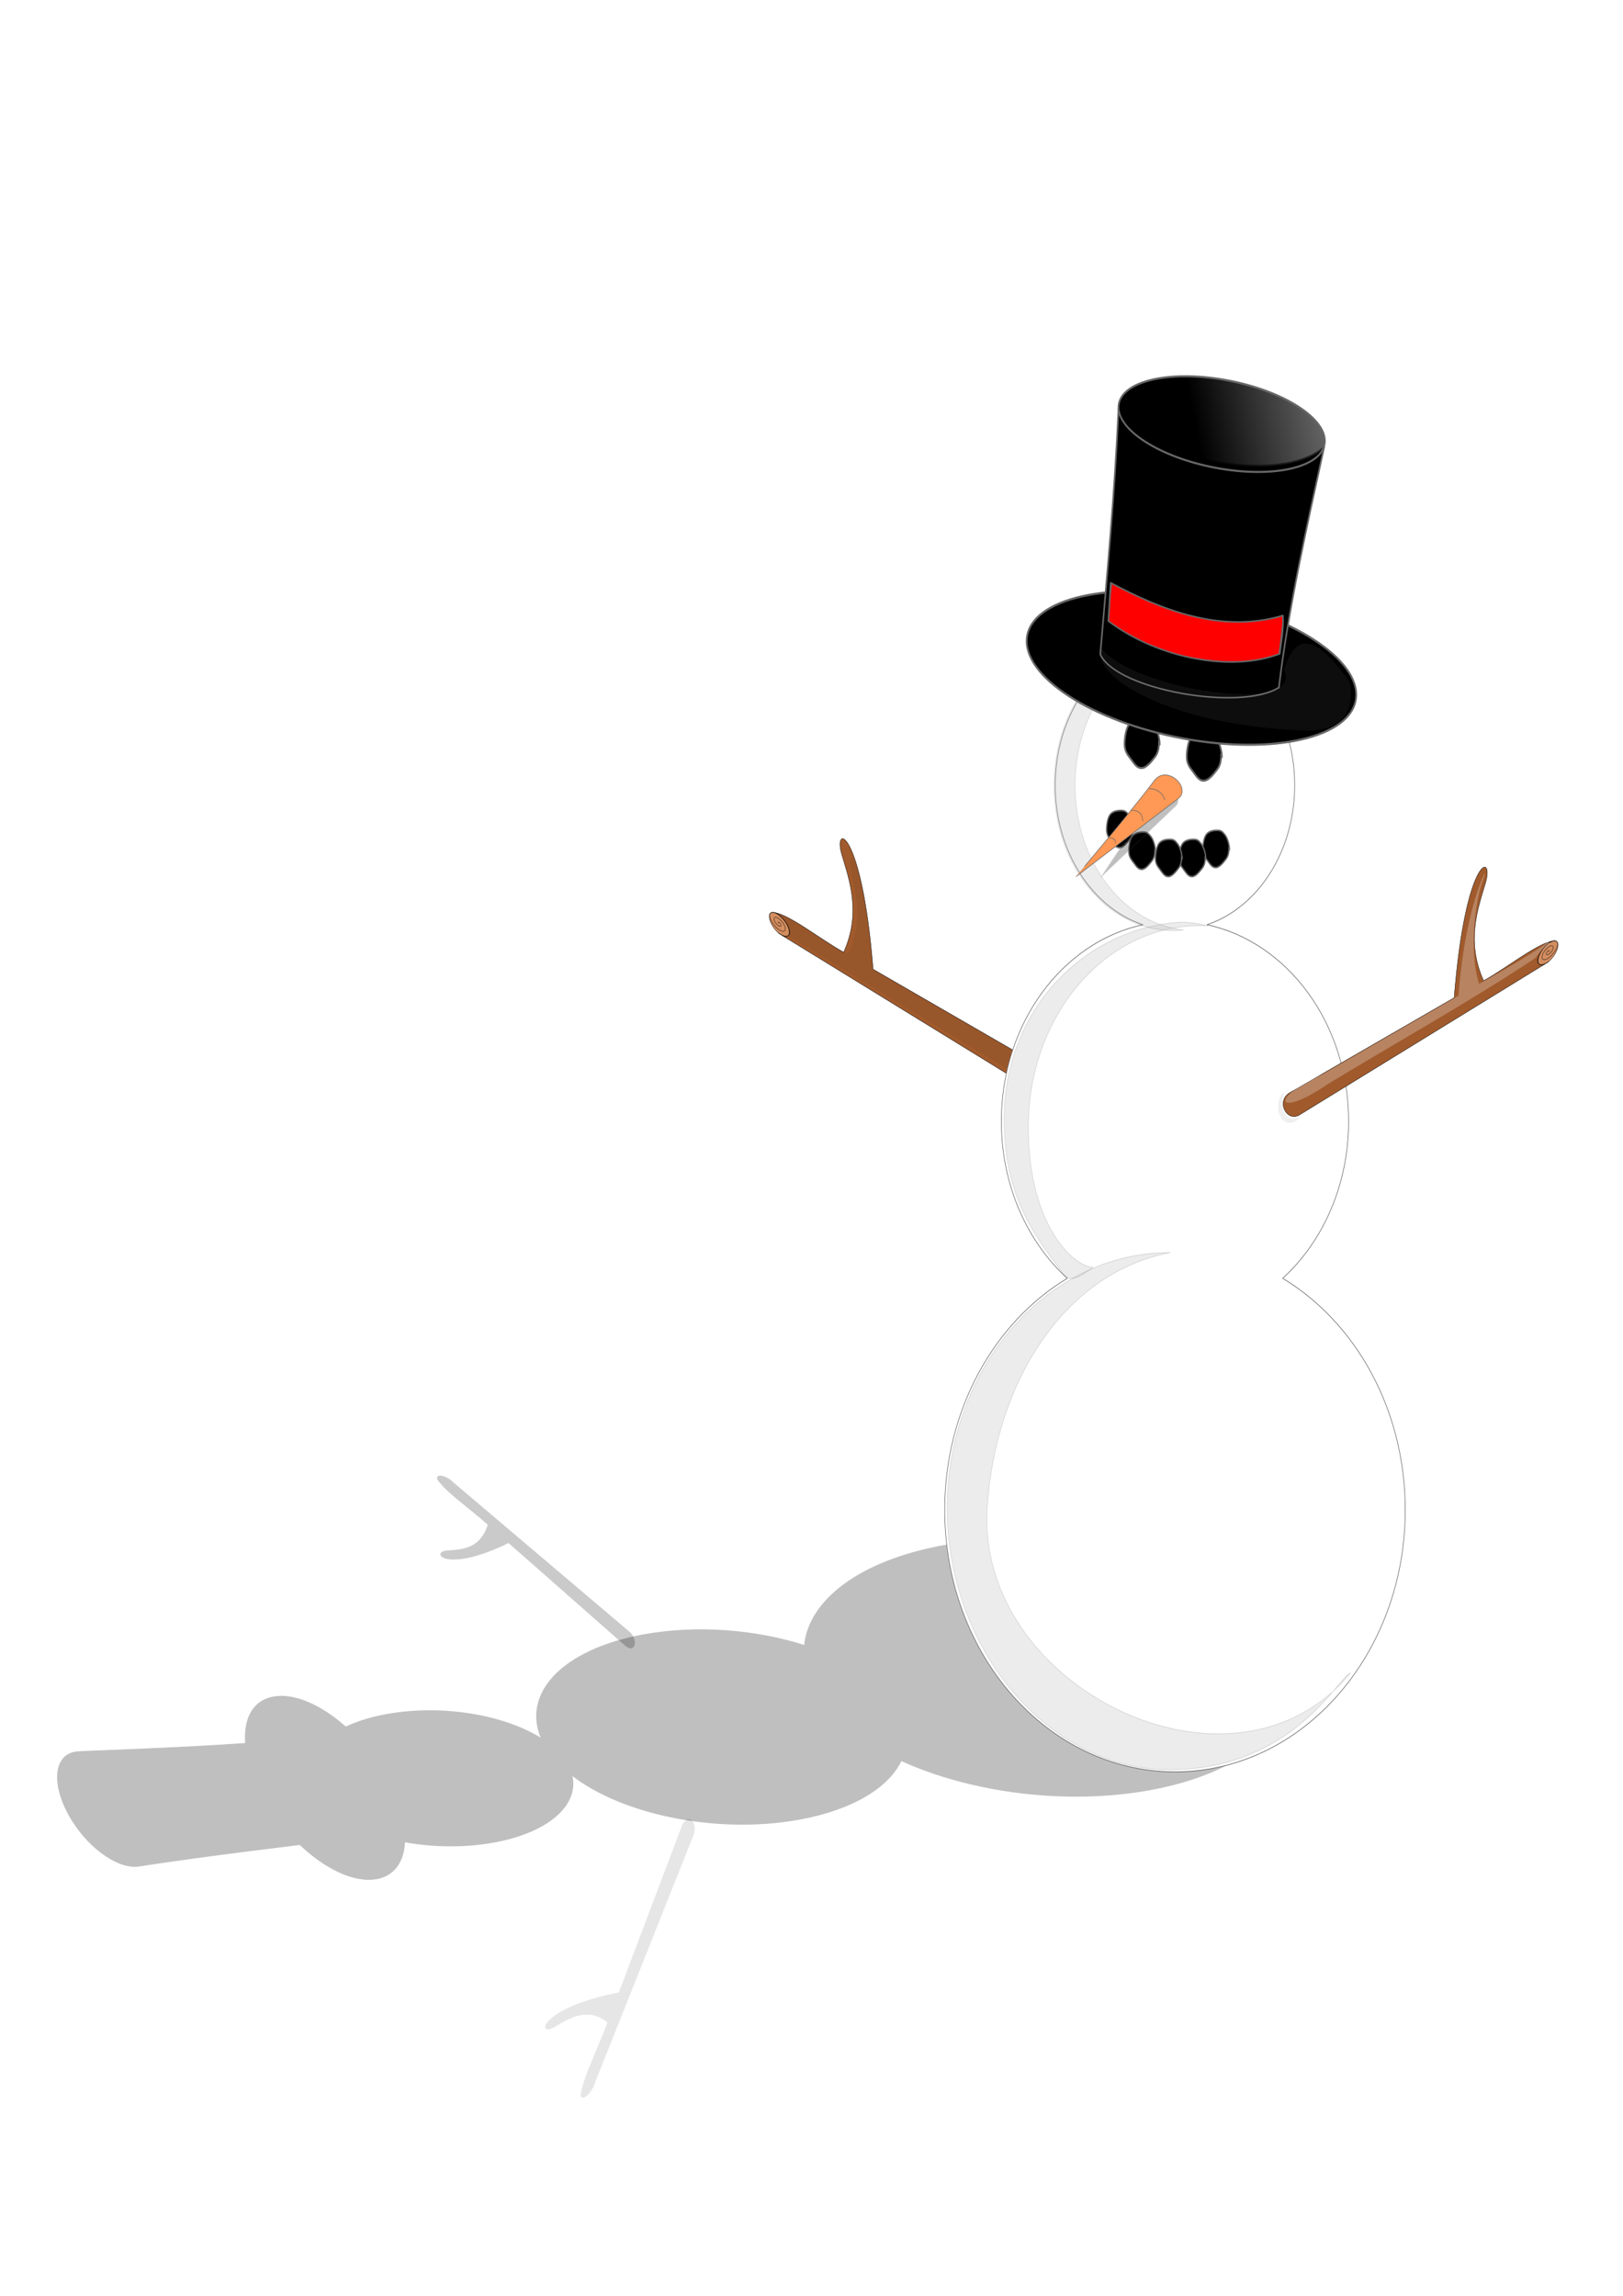 <?xml version="1.0"?>
<svg xmlns:rdf="http://www.w3.org/1999/02/22-rdf-syntax-ns#" xmlns="http://www.w3.org/2000/svg" xmlns:cc="http://creativecommons.org/ns#" xmlns:xlink="http://www.w3.org/1999/xlink" xmlns:dc="http://purl.org/dc/elements/1.1/" id="svg2" viewBox="0 0 744.09 1052.4" version="1.1">
  <defs id="defs4">
    <filter id="filter3959" y="-.162" width="1.113" height="1.325" x="-.057">
      <feGaussianBlur id="feGaussianBlur3961" stdDeviation="8.975"/>
    </filter>
    <filter id="filter4103">
      <feGaussianBlur id="feGaussianBlur4105" stdDeviation="16.321"/>
    </filter>
    <filter id="filter3909">
      <feGaussianBlur id="feGaussianBlur3911" stdDeviation="14.971"/>
    </filter>
    <filter id="filter3941">
      <feGaussianBlur id="feGaussianBlur3943" stdDeviation="11.015"/>
    </filter>
    <filter id="filter3972">
      <feGaussianBlur id="feGaussianBlur3974" stdDeviation="8.1"/>
    </filter>
    <filter id="filter4018">
      <feGaussianBlur id="feGaussianBlur4020" stdDeviation="4.249"/>
    </filter>
    <filter id="filter3989">
      <feGaussianBlur id="feGaussianBlur3991" stdDeviation="18.957"/>
    </filter>
    <filter id="filter4100" y="-.101" width="1.182" height="1.203" x="-.091">
      <feGaussianBlur id="feGaussianBlur4102" stdDeviation="1.59"/>
    </filter>
    <filter id="filter4231" y="-.19" width="1.108" height="1.381" x="-.054">
      <feGaussianBlur id="feGaussianBlur4233" stdDeviation="9.9"/>
    </filter>
    <filter id="filter3964">
      <feGaussianBlur id="feGaussianBlur3966" stdDeviation="7.478"/>
    </filter>
    <filter id="filter3875">
      <feGaussianBlur id="feGaussianBlur3877" stdDeviation="9.567"/>
    </filter>
    <linearGradient id="linearGradient4044" y2="-118.53" gradientUnits="userSpaceOnUse" x2="-1302.5" y1="-2.549" x1="-1585.6">
      <stop id="stop3856" offset="0"/>
      <stop id="stop3872" offset=".168"/>
      <stop id="stop3870" stop-opacity=".549" offset="1"/>
      <stop id="stop3858" stop-opacity="0" offset="1"/>
    </linearGradient>
  </defs>
  <g id="layer1">
    <g id="g4235">
      <g id="g4104">
        <g id="g4046">
          <g id="g3982" transform="matrix(1.045 0 0 .976 84.461 37.943)">
            <g id="g3104" transform="matrix(.249 0 0 .325 406.21 350.99)">
              <g id="g3993" opacity=".1" filter="url(#filter3989)" stroke="#000" transform="matrix(.042 -.512 .365 -.016 -739.2 796.23)">
                <path id="path3995" stroke-width="1px" d="m-1976-236.79 691.72 399.64c36.133 16.176 63.505-38.557 24.986-59.967l-461.92-250.85c-31.888-378.06-114.07-385.11-87.847-302.6 21.035 66.193 55.072 153.58 5.143 257.69-67.707-35.034-156.38-103.52-200.34-105.56 29.928-2.144 73.054 75.78 28.264 61.645z"/>
                <path id="path3997" stroke-width=".96" d="m-1960.3-236.75c-7.452 6.33-24.55-1.886-38.188-18.35s-18.653-34.942-11.2-41.272c7.452-6.33 24.55 1.886 38.188 18.351 13.638 16.464 18.653 34.942 11.2 41.272z"/>
                <path id="path3999" stroke-width=".958" stroke-linecap="round" d="m-1986.9-270.09c-1.801-1.009-1.441-2.77-0.681-2.801 2.059-0.085 5.402 3.572 6.667 6.156 2.264 4.622-0.179 6.479-3.944 5.049-5.525-2.1-11.856-9.387-14.015-15.112-2.878-7.631 1.562-10.48 8.567-7.298 8.818 4.006 18.413 15.265 21.363 24.069 3.574 10.663-2.934 14.522-13.193 9.544-12.09-5.867-24.994-21.156-28.711-33.025-4.291-13.703 4.303-18.579 17.818-11.791 15.357 7.713 31.586 27.053 36.059 41.982 5.019 16.748-5.67 22.643-22.443 14.039-2.523-1.294-5.13-2.878-7.753-4.707"/>
              </g>
              <g id="g3941" fill="#a05a2c" transform="matrix(.517 0 0 .449 471.71 266.78)">
                <g id="g3972" stroke="#000">
                  <g id="g3889" transform="matrix(1.212 0 0 1.218 365.87 33.936)">
                    <path id="path3876" d="m-1976-236.79 691.72 399.64c36.133 16.176 63.505-38.557 24.986-59.967l-461.92-250.85c-31.888-378.06-114.07-385.11-87.847-302.6 21.035 66.193 55.072 153.58 5.143 257.69-67.707-35.034-156.38-103.52-200.34-105.56 29.928-2.144 73.054 75.78 28.264 61.645z" stroke-width="1px" fill="#a05a2c"/>
                    <path id="path3878" d="m-1960.3-236.75c-7.452 6.33-24.55-1.886-38.188-18.35s-18.653-34.942-11.2-41.272c7.452-6.33 24.55 1.886 38.188 18.351 13.638 16.464 18.653 34.942 11.2 41.272z" stroke-width=".96" fill="#d38d5f"/>
                    <path id="path3881" d="m-1986.9-270.09c-1.801-1.009-1.441-2.77-0.681-2.801 2.059-0.085 5.402 3.572 6.667 6.156 2.264 4.622-0.179 6.479-3.944 5.049-5.525-2.1-11.856-9.387-14.015-15.112-2.878-7.631 1.562-10.48 8.567-7.298 8.818 4.006 18.413 15.265 21.363 24.069 3.574 10.663-2.934 14.522-13.193 9.544-12.09-5.867-24.994-21.156-28.711-33.025-4.291-13.703 4.303-18.579 17.818-11.791 15.357 7.713 31.586 27.053 36.059 41.982 5.019 16.748-5.67 22.643-22.443 14.039-2.523-1.294-5.13-2.878-7.753-4.707" stroke-width=".958" stroke-linecap="round" fill="none"/>
                  </g>
                  <path id="path3943" opacity=".25" d="m-2010.2-255.36 747.81 428.72c5.576-27.071 16.094-57.126 17.205-60.307l-476.04-261.01c-30.039-364.96-96.246-417.23-69.979-298.03 15.055 68.319 37.204 149-12.725 253.12-67.707-35.034-211.87-132.5-247.44-133.79 33.154 10.485 58.215 63.894 41.167 71.303z" filter="url(#filter3964)" stroke-width="1px" fill="#1a1a1a"/>
                </g>
              </g>
              <g id="g4083" opacity=".25" filter="url(#filter4103)" transform="matrix(.664 0 0 1 126.08 -59.139)">
                <path id="path4004" stroke-linejoin="round" d="m-2288.9 1461.3c78.617 50.353 286.25 76.883 463.75 59.251 147.72-14.673 227.98-55.304 205.46-97.547 134.3 57.558 387.77 86.052 605.21 64.454 141.29-14.035 236.54-46.165 270.2-84.833 184.36 45.814 437.1 64.395 660.13 42.241 321.38-31.923 459.3-136.32 308.09-233.17-151.22-96.852-534.32-149.49-855.7-117.57-223.02 22.153-357.68 79.206-368.7 144.42-129.15-22.497-285.66-29.603-426.96-15.568-217.44 21.598-325.81 86.034-268.45 151.24-97.727-34.772-266.28-50.689-413.99-36.016-177.51 17.632-257.66 72.748-179.05 123.1z" stroke="#000004" stroke-linecap="round" stroke-width="3.374"/>
                <g id="g4032" transform="matrix(-.435 -.45 1.621 -.086 -2328.3 1176.2)">
                  <path id="path4034" stroke-linejoin="round" d="m-277.37-119.04c0 56.822-131.22 102.89-293.1 102.89-161.87 0-293.1-46.064-293.1-102.89 0-56.822 131.22-102.89 293.1-102.89 161.87 0 293.1 46.064 293.1 102.89z" stroke="#000" stroke-linecap="round" stroke-width="3.132"/>
                  <g id="g4036" stroke-linejoin="round" stroke="#000004" stroke-linecap="round" transform="translate(906.2 -481.81)">
                    <path id="path4040" d="m-1633.2 256.51h306.27v70.464h-306.27z" stroke-width="1.152" fill="#f00"/>
                    <g id="g4042" stroke-width="2.906" transform="matrix(1 0 0 .761 -326.01 466.91)">
                      <path id="path4080" d="m-1333.7-598.56c12.108 162.72 16.181 313.61 21.832 467.84 34.934 60.953 256.5 58.915 318.19 0-0.644-154.81 13.595-312.15 26.414-466.96-70.777 89.946-311.59 83.336-366.43-0.885z"/>
                      <path id="path4044" d="m-1301.7-269.94c94.642 19.332 189.8 34.558 291.28 0v75.625c-101.02 20.613-197.2 15.808-291.28 0z"/>
                    </g>
                    <path id="path4046" stroke-width="3" d="m-1293.1 6.512c0 35.355-82.186 64.017-183.57 64.017s-183.57-28.661-183.57-64.017c0-34.169 76.761-62.085 173.43-63.921 3.358-0.064 6.739-0.096 10.143-0.096 101.38 0 183.57 28.661 183.57 64.017z"/>
                  </g>
                  <path id="path4048" opacity="0" filter="url(#filter3959)" d="m-408.52-141.04c9.69-46.602 37.37-67.448 115.8-0 0 0 35.318 68.922-69.16 81.222-259.23 30.519-384.04-29.48-369.12-61.922 77.227 51.74 368.9 38.448 322.48-19.3z"/>
                </g>
              </g>
              <path id="path2985" stroke-linejoin="round" d="m114.28-273.86c-116.49 0-210.94 93.614-210.94 209.09 0 96.102 65.412 177.04 154.5 201.5-142 25.029-249.5 142.73-249.5 284.19 0 91.921 45.403 173.82 116.16 226.78-128.44 63.546-215.94 189.56-215.94 334.66 0 209.08 181.65 378.56 405.72 378.56s405.72-169.48 405.72-378.56c0-145.09-87.48-271.11-215.91-334.66 70.753-52.958 116.12-134.86 116.12-226.78 0-141.46-107.5-259.16-249.5-284.19 89.088-24.465 154.5-105.4 154.5-201.5 0-115.48-94.445-209.09-210.94-209.09z" stroke="#676767" stroke-linecap="round" fill="#fff"/>
              <g id="g3823" stroke-linejoin="round" stroke="#676767" stroke-linecap="round" stroke-width="2.27">
                <path id="path3813" d="m39.862-3.554c0 7.061-1.101 12.423-5.578 17.05-4.478 4.627-11.035 11.915-17.868 11.915-6.833 0-10.213-5.68-14.69-10.307-4.478-4.627-7.907-8.698-7.907-15.759 0-7.061 1.899-17.302 6.377-21.93 4.478-4.627 12.24-5.777 19.072-5.777 6.833 0 9.057 1.848 13.534 6.475 4.478 4.627 7.991 14.528 7.991 21.59l-0.972-3.191"/>
                <path id="path3815" d="m209.39 25.136c0 7.061-1.101 12.423-5.578 17.05-4.478 4.627-11.035 11.915-17.868 11.915-6.833 0-10.213-5.68-14.69-10.307-4.478-4.627-7.907-8.698-7.907-15.759 0-7.061 1.899-17.302 6.377-21.93 4.478-4.627 12.24-5.777 19.072-5.777 6.833 0 9.057 1.848 13.534 6.475 4.478 4.627 7.991 14.528 7.991 21.59l-0.972-3.191"/>
                <path id="path3817" d="m167.66 38.176c0 7.061-1.101 12.423-5.578 17.05-4.478 4.627-11.035 11.915-17.868 11.915-6.833 0-10.213-5.68-14.69-10.307-4.478-4.627-7.907-8.698-7.907-15.759 0-7.061 1.899-17.302 6.377-21.93 4.478-4.627 12.24-5.777 19.072-5.777 6.833 0 9.057 1.848 13.534 6.475 4.478 4.627 7.991 14.528 7.991 21.59l-0.972-3.191"/>
                <path id="path3819" d="m125.93 38.176c0 7.061-1.101 12.423-5.578 17.05-4.478 4.627-11.035 11.915-17.868 11.915-6.833 0-10.213-5.68-14.69-10.307-4.478-4.627-7.907-8.698-7.907-15.759 0-7.061 1.899-17.302 6.377-21.93 4.478-4.627 12.24-5.777 19.072-5.777 6.833 0 9.057 1.848 13.534 6.475 4.478 4.627 7.991 14.528 7.991 21.59l-0.972-3.191"/>
                <path id="path3821" d="m78.984 27.744c0 7.061-1.101 12.423-5.578 17.05-4.478 4.627-11.035 11.915-17.868 11.915-6.833 0-10.213-5.68-14.69-10.307-4.478-4.627-7.907-8.698-7.907-15.759 0-7.061 1.899-17.302 6.377-21.93 4.478-4.627 12.24-5.777 19.072-5.777 6.833 0 9.057 1.848 13.534 6.475 4.478 4.627 7.991 14.528 7.991 21.59l-0.972-3.191"/>
              </g>
              <g id="g3976" opacity=".25" transform="matrix(.792 -.059 .073 .767 551.78 -111.52)" filter="url(#filter4018)" stroke="#676767" stroke-width="1px">
                <path id="path3978" d="m-600 32.362c-38.79 45.714-134.44 145.72-134.29 145.72l177.15-120c25.64-16.001-20.9-56.014-42.86-25.718z"/>
                <path id="path3980" d="m-607.04 42.374c14.537 0.46 23.278 6.715 27.385 17.605"/>
                <path id="path3982" d="m-638.33 75.627c14.131 0.106 19.98 6.423 20.213 16.953"/>
                <path id="path3984" d="m-676.15 118.01c12.948 1.504 9.276 5.381 11.084 8.476"/>
              </g>
              <path id="path3012" stroke-linejoin="round" d="m86.147-128.12c0 9.363-1.45 16.472-7.35 22.608-5.9 6.136-14.54 15.798-23.543 15.798-9.003 0-13.456-7.531-19.356-13.667-5.9-6.136-10.418-11.533-10.418-20.896 0-9.363 2.502-22.941 8.402-29.077 5.9-6.136 16.127-7.66 25.13-7.66 9.003 0 11.933 2.45 17.833 8.586 5.9 6.136 10.529 19.264 10.529 28.626l-1.28-4.231" stroke="#676767" stroke-linecap="round" stroke-width="3"/>
              <path id="path3807" stroke-linejoin="round" d="m195.69-109.86c0 9.363-1.45 16.472-7.35 22.608-5.9 6.136-14.54 15.798-23.543 15.798-9.003 0-13.456-7.531-19.356-13.667-5.9-6.136-10.418-11.533-10.418-20.896 0-9.363 2.502-22.941 8.402-29.077 5.9-6.136 16.127-7.66 25.13-7.66 9.003 0 11.933 2.45 17.833 8.586 5.9 6.136 10.529 19.264 10.529 28.626l-1.28-4.231" stroke="#676767" stroke-linecap="round" stroke-width="3"/>
              <path id="path3107" opacity=".5" d="m117.51 133.4c18.873-1.255 37.422 1.71 55.375 4.906-4.787-0.217-9.595-0.344-14.438-0.344-167.09 0-302.53 130.35-302.53 291.16 0 142.6 79.774 201.43 113.61 202.7-16.101 10.184-38.162 23.465-50.04 11.046-64.02-66.94-104.86-121.79-106.06-222.91-1.91-160.8 141.62-275.76 304.08-286.56z" filter="url(#filter3941)" stroke="#676767" fill="#b3b3b3"/>
              <path id="path3109" opacity=".5" d="m106.35 610.49c-182.92 27.761-308.65 183.03-322.93 369.2-19.989 260.66 434.79 442.52 639.82 238.69-19.289 2.935-99.006 139.38-319.03 139.38-210.95 0-391.23-171.93-391.23-378.28s180.28-368.99 391.23-368.99c0.713 0 1.419-0.004 2.131 0z" filter="url(#filter3909)" stroke="#676767" fill="#b3b3b3"/>
              <path id="path3945" opacity=".5" d="m111.07-274.45c-115.88 0-209.81 93.931-209.81 209.81s93.93 209.81 209.81 209.81c6.242 0 12.428-0.279 18.531-0.812-107.21-9.377-191.31-99.36-191.31-209s84.106-199.62 191.31-209c-6.103-0.534-12.29-0.812-18.531-0.812z" filter="url(#filter3972)" stroke="#676767" fill="#b3b3b3"/>
              <g id="g3006" stroke="#676767" stroke-width="1px" transform="matrix(1.014 0 0 .938 684.31 -99.715)" fill="#f95">
                <path id="path2998" d="m-600 32.362c-38.79 45.714-134.44 145.72-134.29 145.72l177.15-120c25.64-16.001-20.9-56.014-42.86-25.718z"/>
                <path id="path3000" d="m-607.04 42.374c14.537 0.46 23.278 6.715 27.385 17.605"/>
                <path id="path3002" d="m-638.33 75.627c14.131 0.106 19.98 6.423 20.213 16.953"/>
                <path id="path3004" d="m-676.15 118.01c12.948 1.504 9.276 5.381 11.084 8.476"/>
              </g>
              <path id="path3830" stroke-linejoin="round" d="m-277.37-119.04c0 56.822-131.22 102.89-293.1 102.89-161.87 0-293.1-46.064-293.1-102.89 0-56.822 131.22-102.89 293.1-102.89 161.87 0 293.1 46.064 293.1 102.89z" transform="matrix(.989 .151 -.151 .989 689.53 -30.483)" stroke="#676767" stroke-linecap="round" stroke-width="3.132"/>
              <g id="g3874" stroke="#676767" transform="matrix(.989 .151 -.151 .989 1658 -370.17)">
                <g id="g3847" transform="matrix(1 0 0 .761 -331.23 470.88)">
                  <path id="rect3833" stroke-linejoin="round" d="m-1302-281.69h306.27v92.591c-102.77 40.688-243.32 33.823-306.27 0z" stroke-linecap="round" stroke-width="1.32" fill="#f00"/>
                  <g id="g3844" transform="translate(5.216 -5.216)">
                    <path id="rect3836" stroke-linejoin="round" d="m-1333.7-598.56c12.108 162.72 16.181 313.61 21.832 467.84 34.934 60.953 256.5 58.915 318.19 0-0.644-154.81 13.595-312.15 26.414-466.96-70.777 89.946-311.59 83.336-366.43-0.885zm24.483 330.13c93.096 32.733 202.82 57.362 306.78 1.217 4.584 27.172 2.42 49.211 2.757 72.911-77.579 50.503-208.28 52.616-305.28-1.518z" stroke="#676767" stroke-linecap="round" stroke-width="2.906"/>
                  </g>
                </g>
                <path id="path3852" stroke-linejoin="round" d="m-1293.1 6.512c0 35.355-82.186 64.017-183.57 64.017s-183.57-28.661-183.57-64.017c0-34.169 76.761-62.085 173.43-63.921 3.358-0.064 6.739-0.096 10.143-0.096 101.38 0 183.57 28.661 183.57 64.017z" stroke-linecap="round" stroke-width="3" fill="url(#linearGradient4044)"/>
              </g>
              <path id="path3909" opacity=".25" d="m-408.52-141.04c9.69-46.602 37.37-67.448 115.8-0 0 0 35.318 68.922-69.16 81.222-259.23 30.519-384.04-29.48-369.12-61.922 77.227 51.74 368.9 38.448 322.48-19.3z" transform="matrix(.989 .151 -.151 .989 689.53 -30.483)" filter="url(#filter4231)" stroke="#676767" fill="#ccc"/>
              <g id="g3943" opacity=".21" filter="url(#filter3989)" transform="matrix(.296 .404 .273 -.153 -510 1703)">
                <path id="path3946" d="m-1976-236.79 691.72 399.64c36.133 16.176 63.505-38.557 24.986-59.967l-461.92-250.85c-31.888-378.06-114.07-385.11-87.847-302.6 21.035 66.193 55.072 153.58 5.143 257.69-67.707-35.034-156.38-103.52-200.34-105.56 29.928-2.144 73.054 75.78 28.264 61.645z"/>
                <path id="path3948" d="m-1960.3-236.75c-7.452 6.33-24.55-1.886-38.188-18.35s-18.653-34.942-11.2-41.272c7.452-6.33 24.55 1.886 38.188 18.351 13.638 16.464 18.653 34.942 11.2 41.272z"/>
                <path id="path3950" d="m-1986.9-270.09c-1.801-1.009-1.441-2.77-0.681-2.801 2.059-0.085 5.402 3.572 6.667 6.156 2.264 4.622-0.179 6.479-3.944 5.049-5.525-2.1-11.856-9.387-14.015-15.112-2.878-7.631 1.562-10.48 8.567-7.298 8.818 4.006 18.413 15.265 21.363 24.069 3.574 10.663-2.934 14.522-13.193 9.544-12.09-5.867-24.994-21.156-28.711-33.025-4.291-13.703 4.303-18.579 17.818-11.791 15.357 7.713 31.586 27.053 36.059 41.982 5.019 16.748-5.67 22.643-22.443 14.039-2.523-1.294-5.13-2.878-7.753-4.707"/>
              </g>
              <g id="g3944" fill="#a05a2c">
                <g id="g3894" stroke="#000" transform="matrix(-.627 0 0 .547 -472.99 323.16)">
                  <path id="path3896" d="m-1976-236.79 691.72 399.64c36.133 16.176 63.505-38.557 24.986-59.967l-461.92-250.85c-31.888-378.06-114.07-385.11-87.847-302.6 21.035 66.193 55.072 153.58 5.143 257.69-67.707-35.034-156.38-103.52-200.34-105.56 29.928-2.144 73.054 75.78 28.264 61.645z" stroke-width="1px" fill="#a05a2c"/>
                  <path id="path3898" d="m-1960.3-236.75c-7.452 6.33-24.55-1.886-38.188-18.35s-18.653-34.942-11.2-41.272c7.452-6.33 24.55 1.886 38.188 18.351 13.638 16.464 18.653 34.942 11.2 41.272z" stroke-width=".96" fill="#d38d5f"/>
                  <path id="path3900" d="m-1986.9-270.09c-1.801-1.009-1.441-2.77-0.681-2.801 2.059-0.085 5.402 3.572 6.667 6.156 2.264 4.622-0.179 6.479-3.944 5.049-5.525-2.1-11.856-9.387-14.015-15.112-2.878-7.631 1.562-10.48 8.567-7.298 8.818 4.006 18.413 15.265 21.363 24.069 3.574 10.663-2.934 14.522-13.193 9.544-12.09-5.867-24.994-21.156-28.711-33.025-4.291-13.703 4.303-18.579 17.818-11.791 15.357 7.713 31.586 27.053 36.059 41.982 5.019 16.748-5.67 22.643-22.443 14.039-2.523-1.294-5.13-2.878-7.753-4.707" stroke-width=".958" stroke-linecap="round" fill="none"/>
                </g>
                <g id="g3987" transform="matrix(-.511 -.022 -.022 .514 -264.79 268.64)">
                  <path id="path3989" opacity=".5" filter="url(#filter3875)" d="m-1972.9-246.83c228.32 136.13 469.86 257.81 701.59 385.61 169.04 103.81 199.46 46.003 15.017-29.209l-457.61-240.38c-11.573-264.65-99.296-397-70.27-328.27 24.296 57.528 41.059 203.74 0.78 292.37-69.351-35.105-186.63-95.712-230.95-127.25-22.875 5.997-5.266-7.997 41.446 47.121z" fill="#fff"/>
                </g>
              </g>
              <path id="path4062" opacity=".25" filter="url(#filter4100)" d="m307.4 385.16c-2.34 3.865-8.59 8.136-8.59 13.171 0 13.302 9.547 24.096 21.325 24.096 9.779 0 18.019-7.45 20.535-17.586-3.839 6.354-10.299 10.53-17.624 10.53-11.778 0-21.325-10.767-21.325-24.069 0-2.267 5.16-4.063 5.679-6.142z" transform="matrix(.972 .528 -.588 1.082 244.36 -205.41)"/>
            </g>
          </g>
        </g>
      </g>
    </g>
  </g>
</svg>
